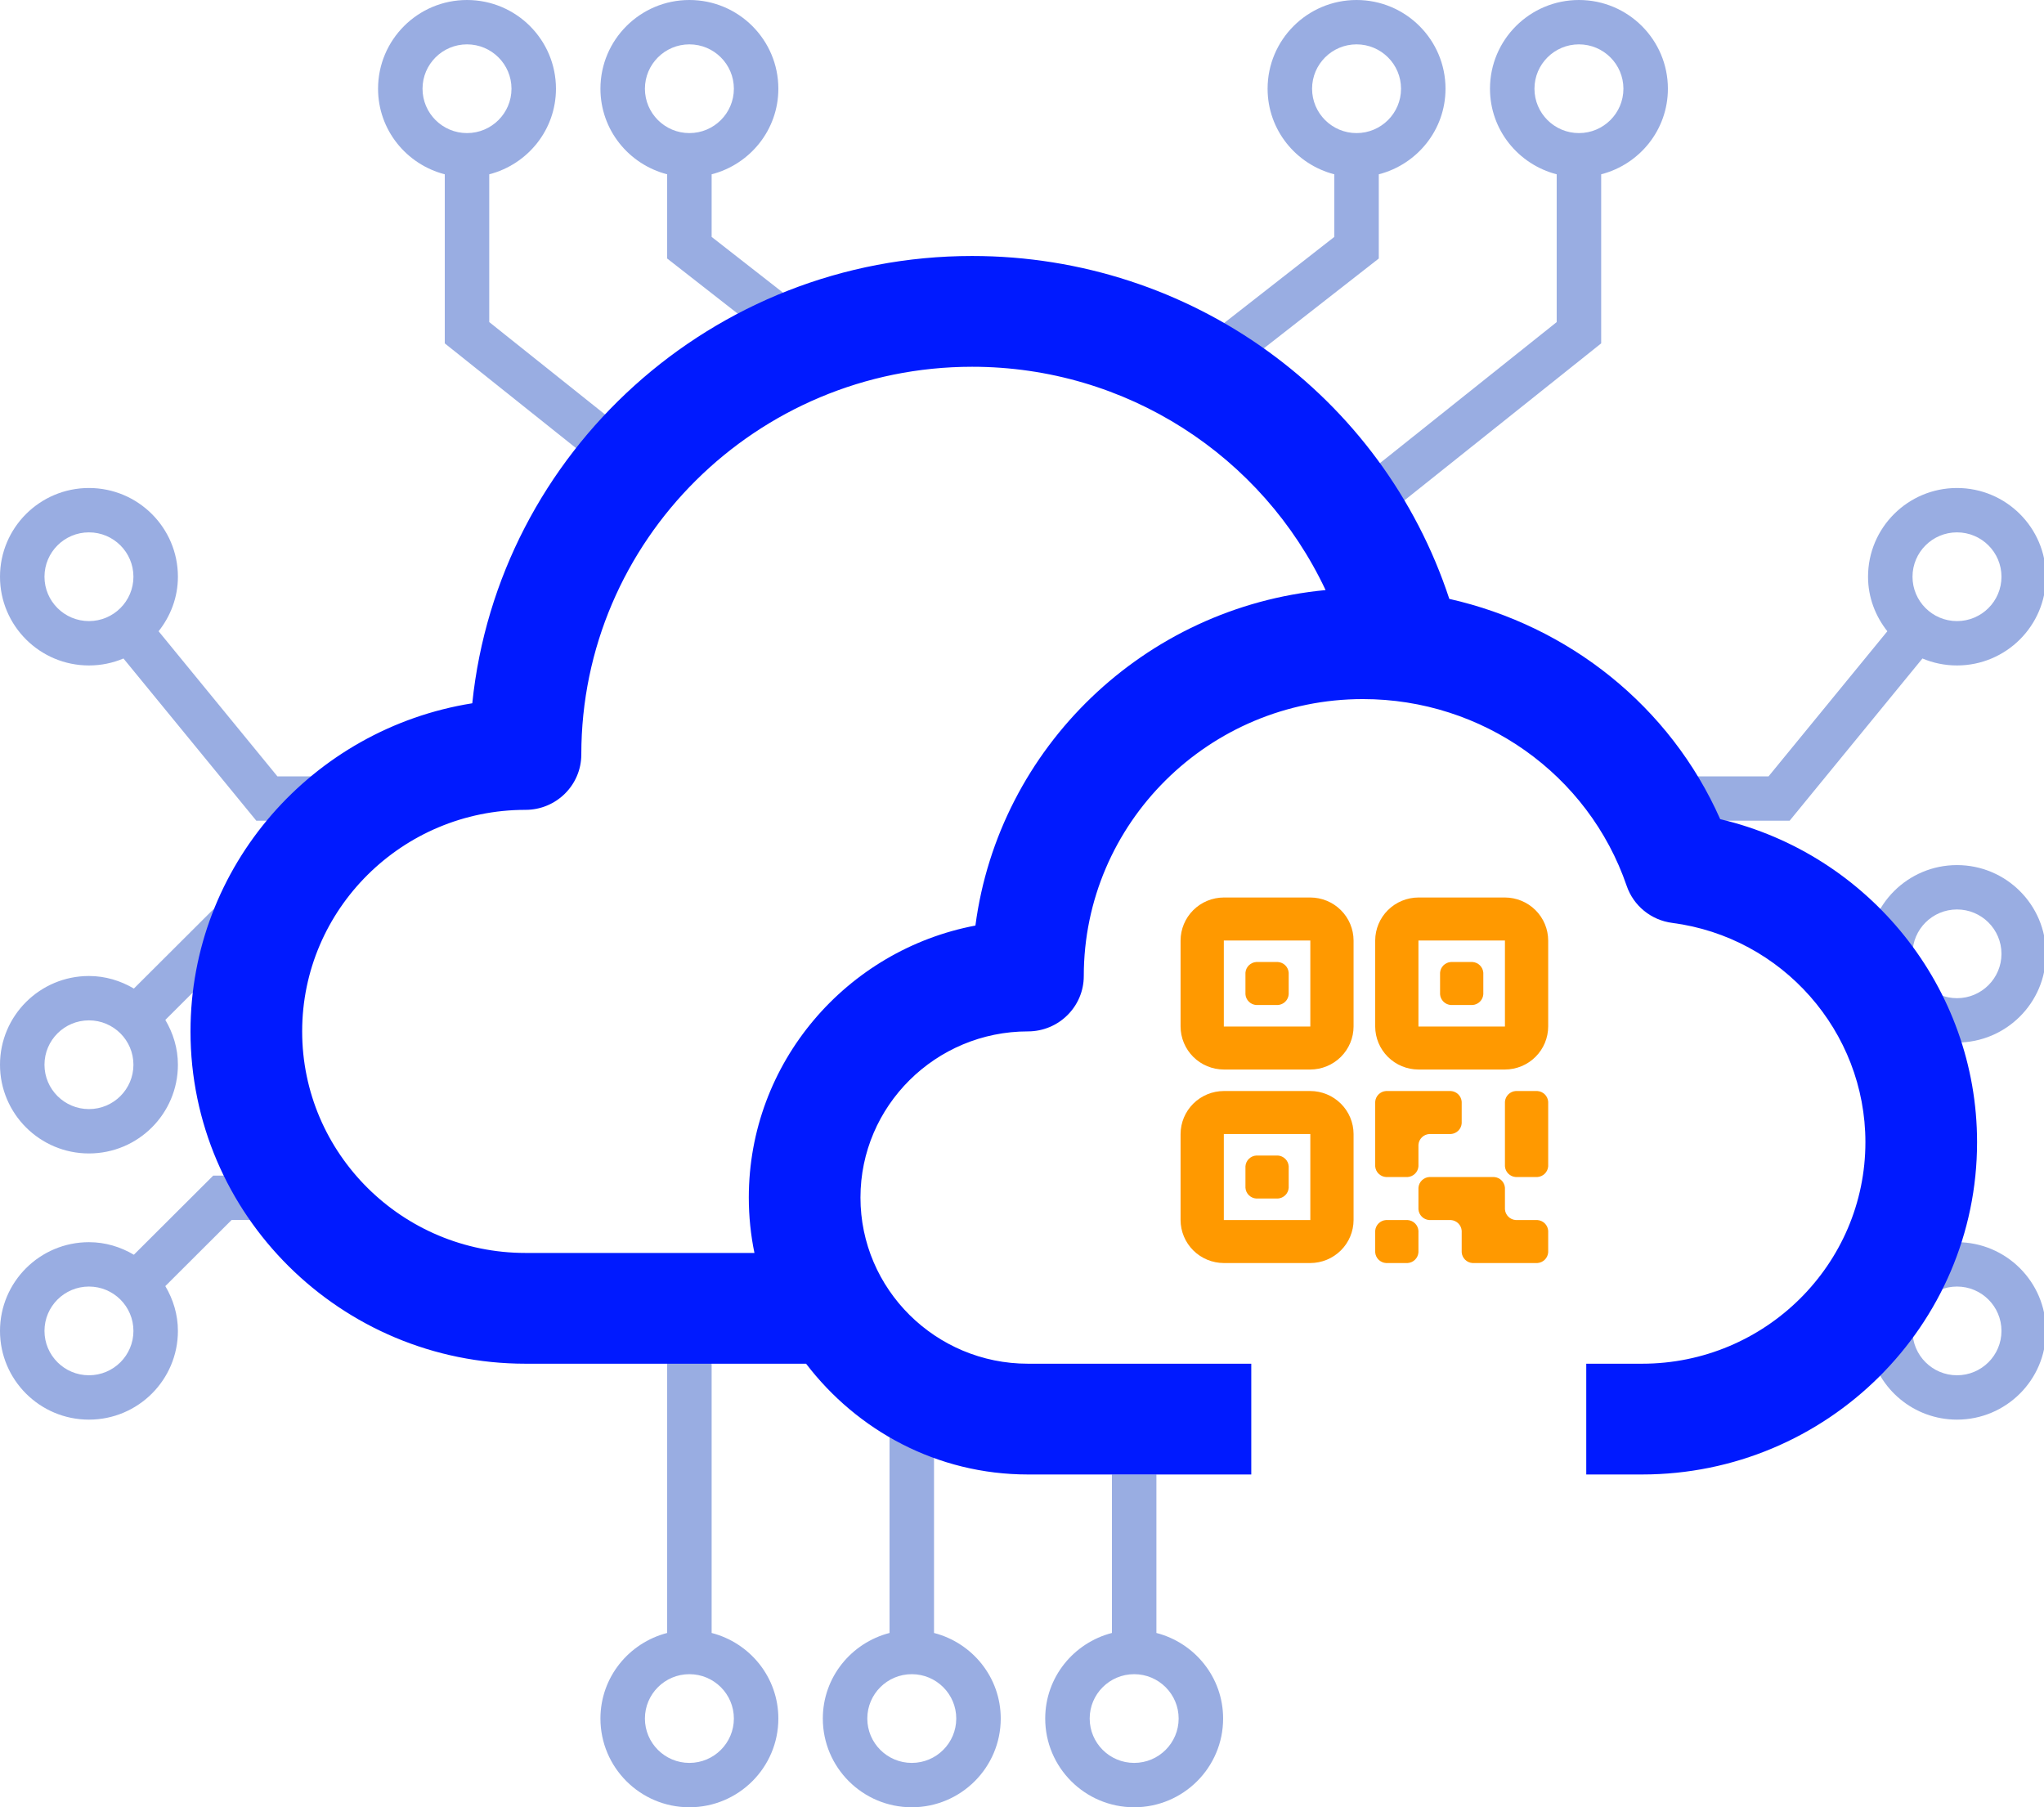 <svg xmlns="http://www.w3.org/2000/svg" width="397" height="351" viewBox="0 0 397 351" fill="none"><g clip-path="url(#clip0_1789_985)"><path fill-rule="evenodd" clip-rule="evenodd" d="M86.387 33.853V66.689L120.492 93.902C122.267 91.636 124.155 89.46 126.145 87.384L95.025 62.553V33.853C102.463 31.931 107.983 25.245 107.983 17.232C107.983 7.72 100.243 0 90.706 0C81.169 0 73.429 7.72 73.429 17.232C73.429 25.245 78.949 31.931 86.387 33.853ZM95.025 124.934H105.058C103.223 131.914 102.246 139.239 102.246 146.793C99.798 146.793 97.388 146.955 95.025 147.268V124.934ZM53.879 150.782H81.77C76.537 152.912 71.713 155.834 67.449 159.398H49.785L23.981 127.889C21.925 128.759 19.653 129.242 17.277 129.242C7.74 129.242 0 121.522 0 112.01C0 102.497 7.74 94.777 17.277 94.777C26.814 94.777 34.555 102.497 34.555 112.01C34.555 116.025 33.121 119.669 30.805 122.599L53.879 150.782ZM41.405 176.631H53.785C52.407 179.377 51.258 182.258 50.363 185.247H44.981L32.11 198.085C33.63 200.652 34.555 203.599 34.555 206.787C34.555 216.299 26.814 224.019 17.277 224.019C7.74 224.019 0 216.299 0 206.787C0 197.275 7.74 189.555 17.277 189.555C20.474 189.555 23.428 190.477 26.002 191.993L41.405 176.631ZM41.405 228.327H55.852C57.723 231.415 59.896 234.3 62.332 236.943H44.981L32.11 249.781C33.63 252.349 34.555 255.296 34.555 258.484C34.555 267.996 26.814 275.716 17.277 275.716C7.74 275.716 0 267.996 0 258.484C0 248.971 7.74 241.251 17.277 241.251C20.474 241.251 23.428 242.173 26.002 243.69L41.405 228.327ZM95.025 262.792V253.949C97.388 254.263 99.798 254.425 102.246 254.425H158.067C158.952 257.353 160.106 260.152 161.499 262.792H138.219V317.147C145.656 319.069 151.177 325.755 151.177 333.768C151.177 343.28 143.436 351 133.899 351C124.362 351 116.622 343.28 116.622 333.768C116.622 325.755 122.142 319.069 129.58 317.147V262.792H95.025ZM172.773 276.698V317.147C165.335 319.069 159.815 325.755 159.815 333.768C159.815 343.28 167.555 351 177.093 351C186.63 351 194.37 343.28 194.37 333.768C194.37 325.755 188.85 319.069 181.412 317.147V282.245C178.321 280.751 175.424 278.884 172.773 276.698ZM215.967 286.368V317.147C208.529 319.069 203.009 325.755 203.009 333.768C203.009 343.28 210.749 351 220.286 351C229.823 351 237.563 343.28 237.563 333.768C237.563 325.755 232.043 319.069 224.605 317.147V286.368H215.967ZM363.159 261.877C364.741 269.766 371.728 275.716 380.101 275.716C389.638 275.716 397.379 267.996 397.379 258.484C397.379 248.971 389.638 241.251 380.101 241.251C376.905 241.251 373.95 242.173 371.376 243.69L371.213 243.527C369.556 250.193 366.799 256.387 363.159 261.877ZM366.257 201.082L369.044 198.378C372.041 200.902 375.868 202.479 380.101 202.479C389.638 202.479 397.379 194.759 397.379 185.247C397.379 175.734 389.638 168.014 380.101 168.014C370.564 168.014 362.824 175.734 362.824 185.247C362.824 187.375 363.264 189.391 363.973 191.278L361.594 193.586C363.324 195.945 364.885 198.451 366.257 201.082ZM347.594 159.398H321.876C320.244 156.375 318.376 153.495 316.298 150.782H343.499L366.573 122.599C364.258 119.669 362.824 116.025 362.824 112.01C362.824 102.497 370.564 94.777 380.101 94.777C389.638 94.777 397.379 102.497 397.379 112.01C397.379 121.522 389.638 129.242 380.101 129.242C377.726 129.242 375.454 128.759 373.389 127.889L347.594 159.398ZM302.353 124.934V137.316C293.817 131.236 283.745 127.165 272.84 125.805C272.767 125.514 272.692 125.224 272.616 124.934H302.353ZM267.799 101.153V111.372C265.469 106.235 262.648 101.368 259.396 96.829L302.353 62.553V33.853C294.915 31.931 289.395 25.245 289.395 17.232C289.395 7.72 297.135 0 306.673 0C316.21 0 323.95 7.72 323.95 17.232C323.95 25.245 318.43 31.931 310.992 33.853V66.689L267.799 101.153ZM267.799 50.206L236.36 74.771C233.772 73.08 231.087 71.523 228.314 70.112L259.16 46.01V33.853C251.722 31.931 246.202 25.245 246.202 17.232C246.202 7.72 253.942 0 263.479 0C273.016 0 280.757 7.72 280.757 17.232C280.757 25.245 275.236 31.931 267.799 33.853V50.206ZM138.219 46.01L162.284 64.809C159.069 65.837 155.936 67.046 152.898 68.426L129.58 50.206V33.853C122.142 31.931 116.622 25.245 116.622 17.232C116.622 7.72 124.362 0 133.899 0C143.436 0 151.177 7.72 151.177 17.232C151.177 25.245 145.656 31.931 138.219 33.853V46.01ZM17.277 120.626C12.509 120.626 8.639 116.766 8.639 112.01C8.639 107.253 12.509 103.393 17.277 103.393C22.046 103.393 25.916 107.253 25.916 112.01C25.916 116.766 22.046 120.626 17.277 120.626ZM17.277 215.403C12.509 215.403 8.639 211.543 8.639 206.787C8.639 202.031 12.509 198.171 17.277 198.171C22.046 198.171 25.916 202.031 25.916 206.787C25.916 211.543 22.046 215.403 17.277 215.403ZM17.277 267.1C12.509 267.1 8.639 263.24 8.639 258.484C8.639 253.728 12.509 249.868 17.277 249.868C22.046 249.868 25.916 253.728 25.916 258.484C25.916 263.24 22.046 267.1 17.277 267.1ZM380.101 249.868C384.87 249.868 388.74 253.728 388.74 258.484C388.74 263.24 384.87 267.1 380.101 267.1C375.333 267.1 371.462 263.24 371.462 258.484C371.462 253.728 375.333 249.868 380.101 249.868ZM380.101 176.631C384.87 176.631 388.74 180.491 388.74 185.247C388.74 190.003 384.87 193.863 380.101 193.863C375.333 193.863 371.462 190.003 371.462 185.247C371.462 180.491 375.333 176.631 380.101 176.631ZM380.101 103.393C384.87 103.393 388.74 107.253 388.74 112.01C388.74 116.766 384.87 120.626 380.101 120.626C375.333 120.626 371.462 116.766 371.462 112.01C371.462 107.253 375.333 103.393 380.101 103.393ZM298.034 17.232C298.034 12.476 301.904 8.616 306.673 8.616C311.441 8.616 315.311 12.476 315.311 17.232C315.311 21.988 311.441 25.848 306.673 25.848C301.904 25.848 298.034 21.988 298.034 17.232ZM254.841 17.232C254.841 12.476 258.711 8.616 263.479 8.616C268.248 8.616 272.118 12.476 272.118 17.232C272.118 21.988 268.248 25.848 263.479 25.848C258.711 25.848 254.841 21.988 254.841 17.232ZM125.261 17.232C125.261 12.476 129.131 8.616 133.899 8.616C138.668 8.616 142.538 12.476 142.538 17.232C142.538 21.988 138.668 25.848 133.899 25.848C129.131 25.848 125.261 21.988 125.261 17.232ZM142.538 333.768C142.538 338.524 138.668 342.384 133.899 342.384C129.131 342.384 125.261 338.524 125.261 333.768C125.261 329.012 129.131 325.152 133.899 325.152C138.668 325.152 142.538 329.012 142.538 333.768ZM185.731 333.768C185.731 338.524 181.861 342.384 177.093 342.384C172.324 342.384 168.454 338.524 168.454 333.768C168.454 329.012 172.324 325.152 177.093 325.152C181.861 325.152 185.731 329.012 185.731 333.768ZM228.925 333.768C228.925 338.524 225.054 342.384 220.286 342.384C215.517 342.384 211.647 338.524 211.647 333.768C211.647 329.012 215.517 325.152 220.286 325.152C225.054 325.152 228.925 329.012 228.925 333.768ZM90.706 8.616C95.475 8.616 99.345 12.476 99.345 17.232C99.345 21.988 95.475 25.848 90.706 25.848C85.937 25.848 82.067 21.988 82.067 17.232C82.067 12.476 85.937 8.616 90.706 8.616Z" fill="#99ADE2"></path><path d="M334.108 159.093C324.403 137.17 304.7 121.541 281.494 116.313C268.482 76.792 231.342 49.717 188.813 49.717C138.378 49.717 96.76 87.85 91.728 136.589C60.748 141.516 37 168.215 37 200.313C37 235.908 66.18 264.855 102.063 264.855H156.563C166.474 277.838 182.024 286.368 199.656 286.368H243.031V264.855H199.656C181.721 264.855 167.125 250.376 167.125 232.584C167.125 214.792 181.721 200.313 199.656 200.313C205.642 200.313 210.5 195.494 210.5 189.556C210.5 159.9 234.823 135.772 264.719 135.772C287.914 135.772 308.495 150.347 315.945 172.044C317.268 175.917 320.694 178.713 324.793 179.241C346.188 182.027 362.312 200.335 362.312 221.827C362.312 245.557 342.859 264.855 318.938 264.855H308.094V286.368H318.938C354.819 286.368 384 257.422 384 221.827C384 191.794 362.974 165.891 334.108 159.093ZM189.452 179.757C164.414 184.501 145.438 206.38 145.438 232.584C145.438 236.263 145.817 239.866 146.533 243.341H102.063C78.141 243.341 58.688 224.043 58.688 200.313C58.688 176.584 78.141 157.286 102.063 157.286C108.048 157.286 112.906 152.467 112.906 146.529C112.906 105.007 146.956 71.231 188.813 71.231C218.763 71.231 245.2 88.538 257.464 114.602C222.276 117.926 194.007 145.195 189.452 179.757Z" fill="#001AFF"></path><path d="M254.5 174.308H237.7C235.474 174.314 233.341 175.196 231.767 176.761C230.194 178.326 229.306 180.447 229.3 182.66V199.365C229.306 201.578 230.194 203.699 231.767 205.264C233.341 206.829 235.474 207.711 237.7 207.717H254.5C256.726 207.711 258.858 206.829 260.432 205.264C262.006 203.699 262.893 201.578 262.9 199.365V182.66C262.893 180.447 262.006 178.326 260.432 176.761C258.858 175.196 256.726 174.314 254.5 174.308ZM254.5 199.365H237.7V182.66H254.5V199.365ZM254.5 211.893H237.7C235.474 211.9 233.341 212.782 231.767 214.347C230.194 215.912 229.306 218.033 229.3 220.246V236.951C229.306 239.164 230.194 241.284 231.767 242.849C233.341 244.414 235.474 245.296 237.7 245.303H254.5C256.726 245.296 258.858 244.414 260.432 242.849C262.006 241.284 262.893 239.164 262.9 236.951V220.246C262.893 218.033 262.006 215.912 260.432 214.347C258.858 212.782 256.726 211.9 254.5 211.893ZM254.5 236.951H237.7V220.246H254.5V236.951ZM292.3 174.308H275.5C273.274 174.314 271.141 175.196 269.567 176.761C267.994 178.326 267.106 180.447 267.1 182.66V199.365C267.106 201.578 267.994 203.699 269.567 205.264C271.141 206.829 273.274 207.711 275.5 207.717H292.3C294.526 207.711 296.658 206.829 298.232 205.264C299.806 203.699 300.693 201.578 300.7 199.365V182.66C300.693 180.447 299.806 178.326 298.232 176.761C296.658 175.196 294.526 174.314 292.3 174.308ZM292.3 199.365H275.5V182.66H292.3V199.365ZM244 195.189H248.2C248.744 195.152 249.257 194.92 249.643 194.536C250.029 194.152 250.263 193.642 250.3 193.101V188.924C250.263 188.383 250.029 187.873 249.643 187.489C249.257 187.105 248.744 186.873 248.2 186.836H244C243.455 186.873 242.942 187.105 242.556 187.489C242.17 187.873 241.937 188.383 241.9 188.924V193.101C241.937 193.642 242.17 194.152 242.556 194.536C242.942 194.92 243.455 195.152 244 195.189ZM244 232.774H248.2C248.744 232.737 249.257 232.505 249.643 232.122C250.029 231.738 250.263 231.228 250.3 230.686V226.51C250.263 225.969 250.029 225.459 249.643 225.075C249.257 224.691 248.744 224.459 248.2 224.422H244C243.455 224.459 242.942 224.691 242.556 225.075C242.17 225.459 241.937 225.969 241.9 226.51V230.686C241.937 231.228 242.17 231.738 242.556 232.122C242.942 232.505 243.455 232.737 244 232.774ZM281.8 195.189H286C286.544 195.152 287.057 194.92 287.443 194.536C287.829 194.152 288.063 193.642 288.1 193.101V188.924C288.063 188.383 287.829 187.873 287.443 187.489C287.057 187.105 286.544 186.873 286 186.836H281.8C281.255 186.873 280.742 187.105 280.356 187.489C279.97 187.873 279.737 188.383 279.7 188.924V193.101C279.737 193.642 279.97 194.152 280.356 194.536C280.742 194.92 281.255 195.152 281.8 195.189ZM269.2 228.598H273.4C273.944 228.561 274.457 228.329 274.843 227.945C275.229 227.562 275.463 227.052 275.5 226.51V222.334C275.537 221.792 275.77 221.283 276.156 220.899C276.542 220.515 277.055 220.283 277.6 220.246H281.8C282.344 220.209 282.857 219.977 283.243 219.593C283.629 219.209 283.863 218.699 283.9 218.158V213.982C283.863 213.44 283.629 212.93 283.243 212.546C282.857 212.162 282.344 211.931 281.8 211.893H269.2C268.655 211.931 268.142 212.162 267.756 212.546C267.37 212.93 267.137 213.44 267.1 213.982V226.51C267.137 227.052 267.37 227.562 267.756 227.945C268.142 228.329 268.655 228.561 269.2 228.598ZM298.6 211.893H294.4C293.855 211.931 293.342 212.162 292.956 212.546C292.57 212.93 292.337 213.44 292.3 213.982V226.51C292.337 227.052 292.57 227.562 292.956 227.945C293.342 228.329 293.855 228.561 294.4 228.598H298.6C299.144 228.561 299.657 228.329 300.043 227.945C300.429 227.562 300.663 227.052 300.7 226.51V213.982C300.663 213.44 300.429 212.93 300.043 212.546C299.657 212.162 299.144 211.931 298.6 211.893ZM273.4 236.951H269.2C268.655 236.988 268.142 237.22 267.756 237.604C267.37 237.987 267.137 238.497 267.1 239.039V243.215C267.137 243.757 267.37 244.266 267.756 244.65C268.142 245.034 268.655 245.266 269.2 245.303H273.4C273.944 245.266 274.457 245.034 274.843 244.65C275.229 244.266 275.463 243.757 275.5 243.215V239.039C275.463 238.497 275.229 237.987 274.843 237.604C274.457 237.22 273.944 236.988 273.4 236.951ZM298.6 236.951H294.4C293.855 236.914 293.342 236.682 292.956 236.298C292.57 235.914 292.337 235.404 292.3 234.863V230.686C292.263 230.145 292.029 229.635 291.643 229.251C291.257 228.867 290.744 228.635 290.2 228.598H277.6C277.055 228.635 276.542 228.867 276.156 229.251C275.77 229.635 275.537 230.145 275.5 230.686V234.863C275.537 235.404 275.77 235.914 276.156 236.298C276.542 236.682 277.055 236.914 277.6 236.951H281.8C282.344 236.988 282.857 237.22 283.243 237.604C283.629 237.987 283.863 238.497 283.9 239.039V243.215C283.937 243.757 284.17 244.266 284.556 244.65C284.942 245.034 285.455 245.266 286 245.303H298.6C299.144 245.266 299.657 245.034 300.043 244.65C300.429 244.266 300.663 243.757 300.7 243.215V239.039C300.663 238.497 300.429 237.987 300.043 237.604C299.657 237.22 299.144 236.988 298.6 236.951Z" fill="#FF9900"></path></g><defs><clipPath id="clip0_1789_985"><rect width="397" height="351" fill="white"></rect></clipPath></defs></svg>